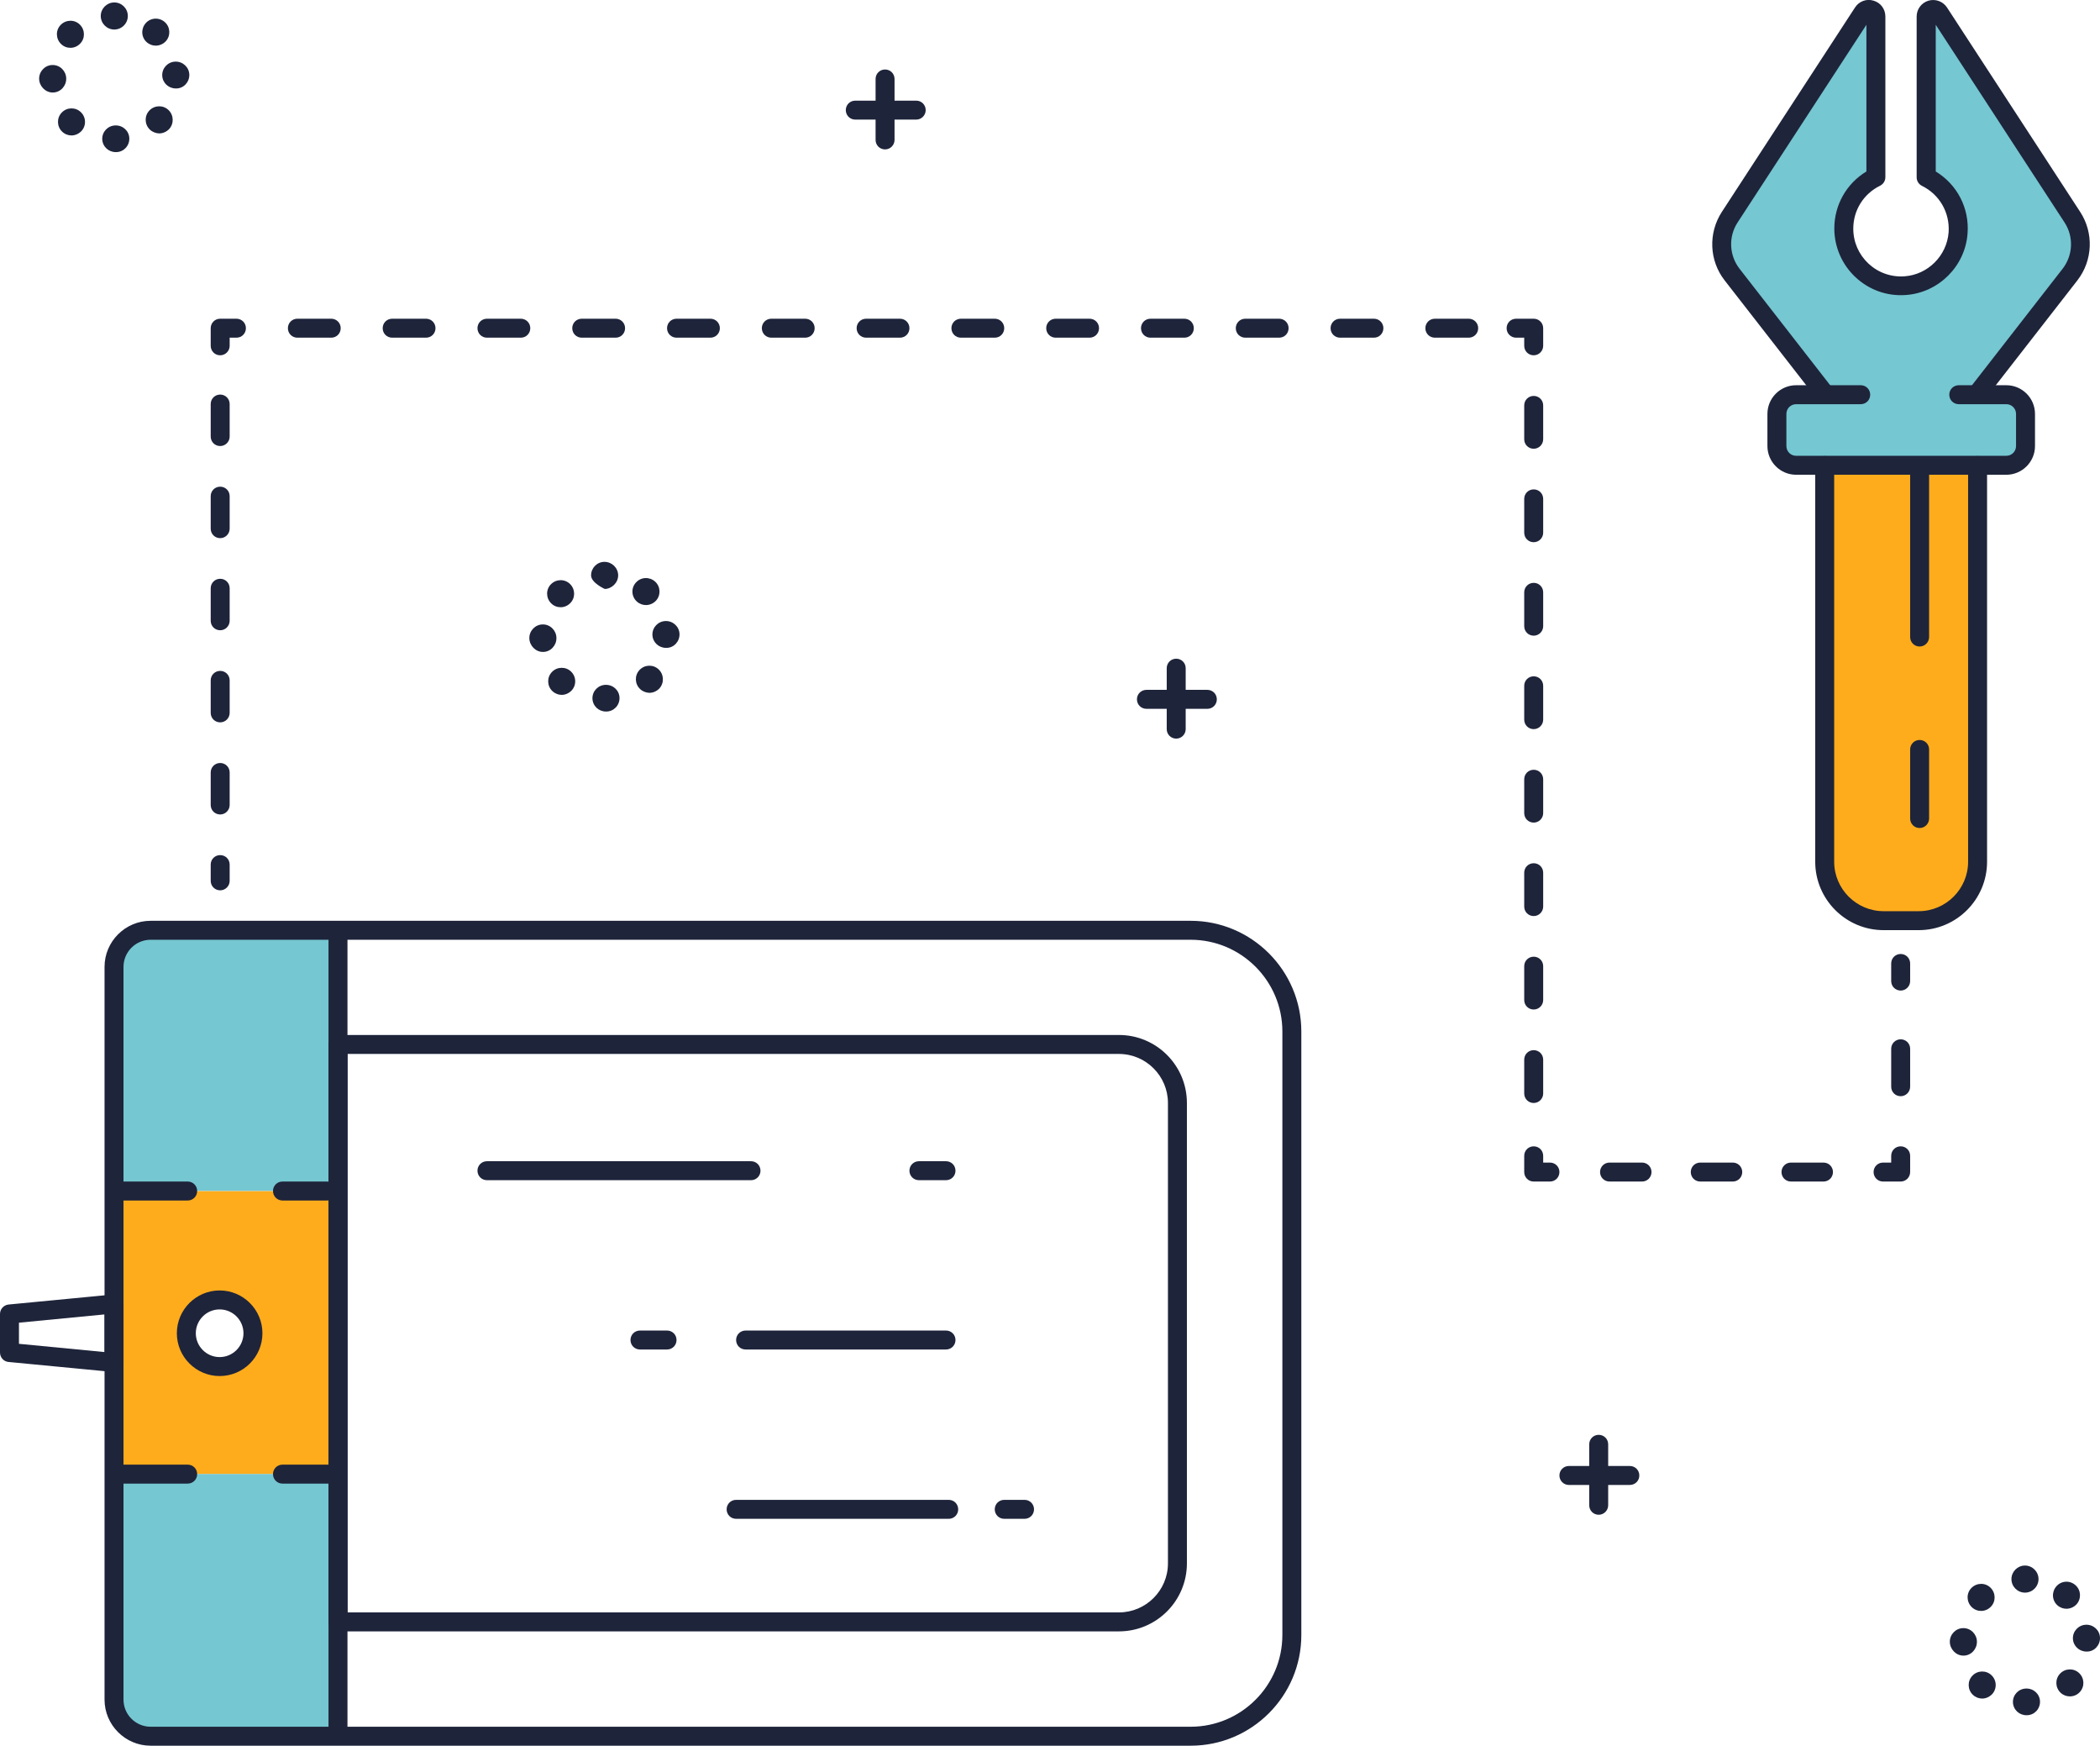 <?xml version="1.0" encoding="utf-8"?>
<!-- Generator: Adobe Illustrator 27.4.0, SVG Export Plug-In . SVG Version: 6.00 Build 0)  -->
<svg version="1.1" id="Layer_1" xmlns="http://www.w3.org/2000/svg" xmlns:xlink="http://www.w3.org/1999/xlink" x="0px" y="0px"
	 viewBox="0 0 1550.8 1288.8" style="enable-background:new 0 0 1550.8 1288.8;" xml:space="preserve">
<style type="text/css">
	.st0{fill:#75C7D1;}
	.st1{fill:#FFAC1C;}
	.st2{fill:#1E243A;}
</style>
<g>
	<g>
		<g>
			<path class="st0" d="M1432,9.4c-2.8-4.3-9.5-2.3-9.5,2.8v118.2v0.4c14.9,7.3,24.9,23.1,23.6,41.1c-1.5,20.8-18.3,37.5-39.1,39
				c-24.7,1.7-45.3-17.8-45.3-42.1c0-16.7,9.7-31.1,23.7-38v-0.4V12.2c0-5.1-6.7-7.1-9.5-2.8l-98.4,151c-8.5,13-7.8,30,1.8,42.3
				l68.8,88.4l26,0.3h-47.7c-7.9,0-14.2,6.4-14.2,14.2v23.7c0,7.9,6.4,14.2,14.2,14.2h155.2c7.9,0,14.2-6.4,14.2-14.2v-23.7
				c0-7.9-6.4-14.2-14.2-14.2h-35.1l13.5-0.3l68.8-88.4c9.6-12.3,10.3-29.3,1.8-42.3L1432,9.4z"/>
		</g>
	</g>
</g>
<g>
	<path class="st1" d="M1347.5,636.2c0,24,19.5,43.5,43.5,43.5h25.9c24,0,43.5-19.5,43.5-43.5V343.7h-113L1347.5,636.2L1347.5,636.2z
		"/>
</g>
<g>
	<path class="st1" d="M83.6,1088.3h160v-209h-160C83.6,879.3,83.6,1088.3,83.6,1088.3z M162.2,959.7c13.6,0,24.6,11,24.6,24.6
		s-11,24.6-24.6,24.6s-24.6-11-24.6-24.6C137.6,970.7,148.6,959.7,162.2,959.7z"/>
</g>
<g>
	<path class="st0" d="M83.6,710.4v168.8h166V686.8H107.2C94.2,686.8,83.6,697.4,83.6,710.4z"/>
</g>
<g>
	<path class="st0" d="M83.6,1257.1c0,13,10.6,23.6,23.6,23.6h142.4v-192.5h-166C83.6,1088.2,83.6,1257.1,83.6,1257.1z"/>
</g>
<g>
	<g>
		<path class="st2" d="M879.3,1288.8H111.2c-18.7,0-34-15.3-34-34v-541c0-18.7,15.3-34,34-34h768.1c45,0,81.7,36.7,81.7,81.7v445.6
			C961,1252.1,924.4,1288.8,879.3,1288.8z M111.2,693.8c-11,0-20,9-20,20v541c0,11,9,20,20,20h768.1c37.3,0,67.7-30.4,67.7-67.7
			V761.5c0-37.3-30.4-67.7-67.7-67.7H111.2z"/>
	</g>
	<g>
		<path class="st2" d="M249.6,1283.3c-3.9,0-7-3.1-7-7v-584c0-3.9,3.1-7,7-7s7,3.1,7,7v584C256.6,1280.1,253.5,1283.3,249.6,1283.3z
			"/>
	</g>
	<g>
		<g>
			<path class="st2" d="M138.6,886.3h-50c-3.9,0-7-3.1-7-7s3.1-7,7-7h50c3.9,0,7,3.1,7,7S142.5,886.3,138.6,886.3z"/>
		</g>
		<g>
			<path class="st2" d="M138.6,1095.3h-50c-3.9,0-7-3.1-7-7s3.1-7,7-7h50c3.9,0,7,3.1,7,7S142.5,1095.3,138.6,1095.3z"/>
		</g>
	</g>
	<g>
		<path class="st2" d="M162.2,1015.9c-17.4,0-31.6-14.2-31.6-31.6c0-17.4,14.2-31.6,31.6-31.6s31.6,14.2,31.6,31.6
			S179.7,1015.9,162.2,1015.9z M162.2,966.7c-9.7,0-17.6,7.9-17.6,17.6s7.9,17.6,17.6,17.6c9.7,0,17.6-7.9,17.6-17.6
			S171.9,966.7,162.2,966.7z"/>
	</g>
	<g>
		<path class="st2" d="M826.3,1204.4H249.7c-3.9,0-7-3.1-7-7V771.1c0-3.9,3.1-7,7-7h576.6c27.7,0,50.2,22.5,50.2,50.2v339.9
			C876.5,1181.9,854,1204.4,826.3,1204.4z M256.7,1190.4h569.6c19.9,0,36.2-16.2,36.2-36.2V814.3c0-19.9-16.2-36.2-36.2-36.2H256.7
			V1190.4z"/>
	</g>
	<g>
		<path class="st2" d="M554.6,871.3h-195c-3.9,0-7-3.1-7-7s3.1-7,7-7h195c3.9,0,7,3.1,7,7S558.5,871.3,554.6,871.3z"/>
	</g>
	<g>
		<path class="st2" d="M84.2,1012.9c-0.2,0-0.4,0-0.7,0l-77.2-7.4c-3.6-0.3-6.3-3.4-6.3-7v-28.4c0-3.6,2.7-6.6,6.3-7l77.2-7.4
			c2-0.2,3.9,0.5,5.4,1.8s2.3,3.2,2.3,5.2v43.2c0,2-0.8,3.9-2.3,5.2C87.6,1012.2,85.9,1012.9,84.2,1012.9z M14,992.1l63.2,6.1v-27.8
			L14,976.5V992.1z"/>
	</g>
	<g>
		<path class="st2" d="M241.6,886.3h-33c-3.9,0-7-3.1-7-7s3.1-7,7-7h33c3.9,0,7,3.1,7,7S245.5,886.3,241.6,886.3z"/>
	</g>
	<g>
		<path class="st2" d="M243.6,1095.3h-35c-3.9,0-7-3.1-7-7s3.1-7,7-7h35c3.9,0,7,3.1,7,7S247.5,1095.3,243.6,1095.3z"/>
	</g>
	<g>
		<path class="st2" d="M698.6,871.3h-20c-3.9,0-7-3.1-7-7s3.1-7,7-7h20c3.9,0,7,3.1,7,7S702.5,871.3,698.6,871.3z"/>
	</g>
	<g>
		<g>
			<path class="st2" d="M698.6,996.3h-148c-3.9,0-7-3.1-7-7s3.1-7,7-7h148c3.9,0,7,3.1,7,7S702.5,996.3,698.6,996.3z"/>
		</g>
		<g>
			<path class="st2" d="M492.6,996.3h-20c-3.9,0-7-3.1-7-7s3.1-7,7-7h20c3.9,0,7,3.1,7,7S496.5,996.3,492.6,996.3z"/>
		</g>
	</g>
	<g>
		<g>
			<path class="st2" d="M700.6,1121.3h-157c-3.9,0-7-3.1-7-7s3.1-7,7-7h157c3.9,0,7,3.1,7,7S704.5,1121.3,700.6,1121.3z"/>
		</g>
		<g>
			<path class="st2" d="M756.6,1121.3h-15c-3.9,0-7-3.1-7-7s3.1-7,7-7h15c3.9,0,7,3.1,7,7S760.5,1121.3,756.6,1121.3z"/>
		</g>
	</g>
</g>
<g>
	<g>
		<g>
			<g>
				<g>
					<path class="st2" d="M1459.9,298.1c-1.5,0-3-0.5-4.3-1.5c-3.1-2.4-3.6-6.8-1.2-9.8l68.8-88.4c7.7-9.9,8.3-23.7,1.4-34.2
						l-95.1-145.9v108.3c15.8,9.6,24.9,27,23.5,45.7c-1.7,24.2-21.3,43.8-45.6,45.5c-13.8,1-27-3.7-37.1-13.1
						c-10-9.3-15.7-22.4-15.7-36c0-17.4,9-33.2,23.7-42.1V18.3l-95.1,145.9c-6.9,10.5-6.3,24.3,1.4,34.2l68.8,88.4
						c2.4,3.1,1.8,7.4-1.2,9.8c-3.1,2.4-7.5,1.8-9.8-1.2l-68.8-88.4c-11.4-14.6-12.2-34.9-2.1-50.5l98.4-151c3-4.6,8.5-6.6,13.7-5
						c5.2,1.5,8.7,6.2,8.7,11.7v118.6c0,2.7-1.5,5.1-3.9,6.3c-12.2,6-19.8,18.1-19.8,31.7c0,9.9,4,19,11.2,25.8
						c7.2,6.7,16.7,10.1,26.6,9.4c17.3-1.2,31.3-15.2,32.6-32.5c1-14.5-6.7-27.9-19.7-34.3c-2.4-1.2-3.9-3.6-3.9-6.3V12.2
						c0-5.4,3.5-10.1,8.7-11.7c5.2-1.5,10.7,0.5,13.7,5l98.4,151c10.1,15.5,9.3,35.8-2.1,50.5l-68.8,88.4
						C1464.1,297.2,1462,298.1,1459.9,298.1z"/>
				</g>
				<g>
					<path class="st2" d="M1481.6,350.5h-155.2c-11.7,0-21.2-9.5-21.2-21.2v-23.7c0-11.7,9.5-21.2,21.2-21.2h47.7c3.9,0,7,3.1,7,7
						s-3.1,7-7,7h-47.7c-4,0-7.2,3.2-7.2,7.2v23.7c0,4,3.2,7.2,7.2,7.2h155.2c4,0,7.2-3.2,7.2-7.2v-23.7c0-4-3.2-7.2-7.2-7.2h-35.1
						c-3.9,0-7-3.1-7-7s3.1-7,7-7h35.1c11.7,0,21.2,9.5,21.2,21.2v23.7C1502.8,341,1493.3,350.5,1481.6,350.5z"/>
				</g>
			</g>
		</g>
		<g>
			<path class="st2" d="M1416.9,686.7H1391c-27.9,0-50.5-22.7-50.5-50.5V343.7c0-3.9,3.1-7,7-7s7,3.1,7,7v292.5
				c0,20.1,16.4,36.5,36.5,36.5h25.9c20.1,0,36.5-16.4,36.5-36.5V343.7c0-3.9,3.1-7,7-7s7,3.1,7,7v292.5
				C1467.4,664,1444.8,686.7,1416.9,686.7z"/>
		</g>
		<g>
			<path class="st2" d="M1417.6,477.3c-3.9,0-7-3.1-7-7v-126c0-3.9,3.1-7,7-7s7,3.1,7,7v126C1424.6,474.1,1421.5,477.3,1417.6,477.3
				z"/>
		</g>
	</g>
	<g>
		<path class="st2" d="M1417.6,611.3c-3.9,0-7-3.1-7-7v-51c0-3.9,3.1-7,7-7s7,3.1,7,7v51C1424.6,608.1,1421.5,611.3,1417.6,611.3z"
			/>
	</g>
</g>
<g>
	<g>
		<path class="st2" d="M162.6,657.3c-3.9,0-7-3.1-7-7v-12c0-3.9,3.1-7,7-7s7,3.1,7,7v12C169.6,654.1,166.5,657.3,162.6,657.3z"/>
	</g>
	<g>
		<path class="st2" d="M162.6,601.3c-3.9,0-7-3.1-7-7v-24c0-3.9,3.1-7,7-7s7,3.1,7,7v24C169.6,598.1,166.5,601.3,162.6,601.3z
			 M162.6,533.3c-3.9,0-7-3.1-7-7v-24c0-3.9,3.1-7,7-7s7,3.1,7,7v24C169.6,530.1,166.5,533.3,162.6,533.3z M162.6,465.3
			c-3.9,0-7-3.1-7-7v-24c0-3.9,3.1-7,7-7s7,3.1,7,7v24C169.6,462.1,166.5,465.3,162.6,465.3z M162.6,397.3c-3.9,0-7-3.1-7-7v-24
			c0-3.9,3.1-7,7-7s7,3.1,7,7v24C169.6,394.1,166.5,397.3,162.6,397.3z M162.6,329.3c-3.9,0-7-3.1-7-7v-24c0-3.9,3.1-7,7-7
			s7,3.1,7,7v24C169.6,326.1,166.5,329.3,162.6,329.3z"/>
	</g>
	<g>
		<path class="st2" d="M162.6,262.3c-3.9,0-7-3.1-7-7v-13c0-3.9,3.1-7,7-7h12c3.9,0,7,3.1,7,7s-3.1,7-7,7h-5v6
			C169.6,259.1,166.5,262.3,162.6,262.3z"/>
	</g>
	<g>
		<path class="st2" d="M1084.6,249.3h-25c-3.9,0-7-3.1-7-7s3.1-7,7-7h25c3.9,0,7,3.1,7,7S1088.5,249.3,1084.6,249.3z M1014.6,249.3
			h-25c-3.9,0-7-3.1-7-7s3.1-7,7-7h25c3.9,0,7,3.1,7,7S1018.5,249.3,1014.6,249.3z M944.6,249.3h-25c-3.9,0-7-3.1-7-7s3.1-7,7-7h25
			c3.9,0,7,3.1,7,7S948.5,249.3,944.6,249.3z M874.6,249.3h-25c-3.9,0-7-3.1-7-7s3.1-7,7-7h25c3.9,0,7,3.1,7,7
			S878.5,249.3,874.6,249.3z M804.6,249.3h-25c-3.9,0-7-3.1-7-7s3.1-7,7-7h25c3.9,0,7,3.1,7,7S808.5,249.3,804.6,249.3z
			 M734.6,249.3h-25c-3.9,0-7-3.1-7-7s3.1-7,7-7h25c3.9,0,7,3.1,7,7S738.5,249.3,734.6,249.3z M664.6,249.3h-25c-3.9,0-7-3.1-7-7
			s3.1-7,7-7h25c3.9,0,7,3.1,7,7S668.5,249.3,664.6,249.3z M594.6,249.3h-25c-3.9,0-7-3.1-7-7s3.1-7,7-7h25c3.9,0,7,3.1,7,7
			S598.5,249.3,594.6,249.3z M524.6,249.3h-25c-3.9,0-7-3.1-7-7s3.1-7,7-7h25c3.9,0,7,3.1,7,7S528.5,249.3,524.6,249.3z
			 M454.6,249.3h-25c-3.9,0-7-3.1-7-7s3.1-7,7-7h25c3.9,0,7,3.1,7,7S458.5,249.3,454.6,249.3z M384.6,249.3h-25c-3.9,0-7-3.1-7-7
			s3.1-7,7-7h25c3.9,0,7,3.1,7,7S388.5,249.3,384.6,249.3z M314.6,249.3h-25c-3.9,0-7-3.1-7-7s3.1-7,7-7h25c3.9,0,7,3.1,7,7
			S318.5,249.3,314.6,249.3z M244.6,249.3h-25c-3.9,0-7-3.1-7-7s3.1-7,7-7h25c3.9,0,7,3.1,7,7S248.5,249.3,244.6,249.3z"/>
	</g>
	<g>
		<path class="st2" d="M1132.6,262.3c-3.9,0-7-3.1-7-7v-6h-6c-3.9,0-7-3.1-7-7s3.1-7,7-7h13c3.9,0,7,3.1,7,7v13
			C1139.6,259.1,1136.5,262.3,1132.6,262.3z"/>
	</g>
	<g>
		<path class="st2" d="M1132.6,814.3c-3.9,0-7-3.1-7-7v-25c0-3.9,3.1-7,7-7s7,3.1,7,7v25C1139.6,811.1,1136.5,814.3,1132.6,814.3z
			 M1132.6,745.3c-3.9,0-7-3.1-7-7v-25c0-3.9,3.1-7,7-7s7,3.1,7,7v25C1139.6,742.1,1136.5,745.3,1132.6,745.3z M1132.6,676.3
			c-3.9,0-7-3.1-7-7v-25c0-3.9,3.1-7,7-7s7,3.1,7,7v25C1139.6,673.1,1136.5,676.3,1132.6,676.3z M1132.6,607.3c-3.9,0-7-3.1-7-7v-25
			c0-3.9,3.1-7,7-7s7,3.1,7,7v25C1139.6,604.1,1136.5,607.3,1132.6,607.3z M1132.6,538.3c-3.9,0-7-3.1-7-7v-25c0-3.9,3.1-7,7-7
			s7,3.1,7,7v25C1139.6,535.1,1136.5,538.3,1132.6,538.3z M1132.6,469.3c-3.9,0-7-3.1-7-7v-25c0-3.9,3.1-7,7-7s7,3.1,7,7v25
			C1139.6,466.1,1136.5,469.3,1132.6,469.3z M1132.6,400.3c-3.9,0-7-3.1-7-7v-25c0-3.9,3.1-7,7-7s7,3.1,7,7v25
			C1139.6,397.1,1136.5,400.3,1132.6,400.3z M1132.6,331.3c-3.9,0-7-3.1-7-7v-25c0-3.9,3.1-7,7-7s7,3.1,7,7v25
			C1139.6,328.1,1136.5,331.3,1132.6,331.3z"/>
	</g>
	<g>
		<path class="st2" d="M1144.6,872.3h-12c-3.9,0-7-3.1-7-7v-12c0-3.9,3.1-7,7-7s7,3.1,7,7v5h5c3.9,0,7,3.1,7,7
			S1148.5,872.3,1144.6,872.3z"/>
	</g>
	<g>
		<path class="st2" d="M1346.6,872.3h-24c-3.9,0-7-3.1-7-7s3.1-7,7-7h24c3.9,0,7,3.1,7,7S1350.5,872.3,1346.6,872.3z M1279.6,872.3
			h-24c-3.9,0-7-3.1-7-7s3.1-7,7-7h24c3.9,0,7,3.1,7,7S1283.5,872.3,1279.6,872.3z M1212.6,872.3h-24c-3.9,0-7-3.1-7-7s3.1-7,7-7h24
			c3.9,0,7,3.1,7,7S1216.5,872.3,1212.6,872.3z"/>
	</g>
	<g>
		<path class="st2" d="M1403.6,872.3h-13c-3.9,0-7-3.1-7-7s3.1-7,7-7h6v-5c0-3.9,3.1-7,7-7s7,3.1,7,7v12
			C1410.6,869.1,1407.5,872.3,1403.6,872.3z"/>
	</g>
	<g>
		<path class="st2" d="M1403.6,809.3c-3.9,0-7-3.1-7-7v-28c0-3.9,3.1-7,7-7s7,3.1,7,7v28C1410.6,806.1,1407.5,809.3,1403.6,809.3z"
			/>
	</g>
	<g>
		<path class="st2" d="M1403.6,731.3c-3.9,0-7-3.1-7-7v-13c0-3.9,3.1-7,7-7s7,3.1,7,7v13C1410.6,728.1,1407.5,731.3,1403.6,731.3z"
			/>
	</g>
</g>
<g>
	<g>
		<path class="st2" d="M868.6,545.3c-3.9,0-7-3.1-7-7v-45c0-3.9,3.1-7,7-7s7,3.1,7,7v45C875.6,542.1,872.5,545.3,868.6,545.3z"/>
	</g>
	<g>
		<path class="st2" d="M891.6,523.3h-45c-3.9,0-7-3.1-7-7s3.1-7,7-7h45c3.9,0,7,3.1,7,7S895.5,523.3,891.6,523.3z"/>
	</g>
</g>
<g>
	<g>
		<path class="st2" d="M1180.6,1118.3c-3.9,0-7-3.1-7-7v-45c0-3.9,3.1-7,7-7s7,3.1,7,7v45
			C1187.6,1115.1,1184.5,1118.3,1180.6,1118.3z"/>
	</g>
	<g>
		<path class="st2" d="M1203.6,1096.3h-45c-3.9,0-7-3.1-7-7s3.1-7,7-7h45c3.9,0,7,3.1,7,7S1207.5,1096.3,1203.6,1096.3z"/>
	</g>
</g>
<g>
	<g>
		<path class="st2" d="M653.6,110.3c-3.9,0-7-3.1-7-7v-45c0-3.9,3.1-7,7-7s7,3.1,7,7v45C660.6,107.1,657.5,110.3,653.6,110.3z"/>
	</g>
	<g>
		<path class="st2" d="M676.6,88.3h-45c-3.9,0-7-3.1-7-7s3.1-7,7-7h45c3.9,0,7,3.1,7,7C683.6,85.1,680.5,88.3,676.6,88.3z"/>
	</g>
</g>
<g>
	<path class="st2" d="M437.5,515.7c-0.1-5.5,4.2-10,9.8-10.1l0,0c5.5-0.1,10.1,4.1,10.2,9.6l0,0c0.1,5.5-4.2,10.1-9.8,10.1l0,0
		c-0.1,0-0.2,0-0.2,0l0,0C442.1,525.3,437.7,521.2,437.5,515.7z M407.9,510.2c-4-3.8-4.1-10.2-0.3-14.1l0,0c3.8-4,10.2-4.1,14.1-0.3
		l0,0c4,3.8,4.1,10.2,0.3,14.1l0,0c-2,2-4.6,3.1-7.2,3.1l0,0C412.4,513,409.9,512.1,407.9,510.2z M472.7,508.7
		c-4-3.8-4.2-10.1-0.4-14.1l0,0l0,0l0,0c3.8-4,10.1-4.2,14.1-0.4l0,0c4,3.8,4.2,10.2,0.4,14.2l0,0c-2,2-4.6,3.1-7.3,3.1l0,0
		C477.1,511.4,474.6,510.5,472.7,508.7z M390.9,471.2c-0.1-5.5,4.4-10.2,9.9-10.2l0,0c5.5-0.1,10.1,4.5,10.1,10l0,0
		c0.1,5.5-4.3,10.3-9.9,10.3l0,0h-0.1l0,0C395.5,481.3,391,476.6,390.9,471.2z M481.8,468.8c-0.2-5.5,4.1-10.1,9.6-10.3l0,0
		c5.5-0.2,10.2,4,10.4,9.5l0,0c0.2,5.5-4.1,10.3-9.6,10.3l0,0c-0.1,0-0.2,0-0.4,0l0,0C486.5,478.3,482,474.2,481.8,468.8z
		 M407,445.4c-3.9-3.9-4-10.2-0.1-14.1l0,0c3.9-3.9,10.2-4,14.1-0.1l0,0c3.9,3.9,4,10.2,0.1,14.1l0,0c-2,2-4.5,3-7.1,3l0,0
		C411.5,448.3,409,447.4,407,445.4z M470.3,444.1c-4.1-3.7-4.4-10.1-0.6-14.1l0,0c3.7-4.1,10-4.3,14.1-0.6l0,0
		c4.1,3.7,4.3,10.1,0.6,14.1l0,0c-2,2.1-4.7,3.2-7.4,3.2l0,0C474.7,446.7,472.3,445.9,470.3,444.1z M436.5,424.8
		c0-5.5,4.4-10,9.9-10l0,0c5.5,0,10.1,4.5,10.1,10l0,0c0,5.5-4.9,10-9.9,10l0,0l0,0l0,0C446.6,434.8,436.5,430.3,436.5,424.8z"/>
</g>
<g>
	<path class="st2" d="M1486.5,1256.7c-0.1-5.5,4.2-10,9.8-10.1l0,0c5.5-0.1,10.1,4.1,10.2,9.6l0,0c0.1,5.5-4.2,10.1-9.8,10.1l0,0
		c-0.1,0-0.2,0-0.2,0l0,0C1491.1,1266.3,1486.7,1262.2,1486.5,1256.7z M1456.9,1251.2c-4-3.8-4.1-10.2-0.3-14.1l0,0
		c3.8-4,10.2-4.1,14.1-0.3l0,0c4,3.8,4.1,10.2,0.3,14.1l0,0c-2,2-4.6,3.1-7.2,3.1l0,0C1461.4,1254,1458.9,1253.1,1456.9,1251.2z
		 M1521.7,1249.7c-4-3.8-4.2-10.1-0.4-14.1l0,0c3.8-4,10.1-4.2,14.1-0.4l0,0c4,3.8,4.2,10.1,0.4,14.1l0,0c-2,2.1-4.6,3.1-7.3,3.1
		l0,0C1526.1,1252.4,1523.6,1251.5,1521.7,1249.7z M1439.9,1212.2c-0.1-5.5,4.4-10.2,9.9-10.2l0,0c5.5-0.1,10.1,4.5,10.1,10l0,0
		c0.1,5.5-4.3,10.3-9.9,10.3l0,0h-0.1l0,0C1444.5,1222.3,1440,1217.6,1439.9,1212.2z M1530.8,1209.8L1530.8,1209.8L1530.8,1209.8
		c-0.2-5.5,4.1-10.1,9.6-10.3l0,0c5.5-0.2,10.2,4,10.4,9.5l0,0c0.2,5.5-4.1,10.3-9.6,10.3l0,0c-0.1,0-0.2,0-0.4,0l0,0
		C1535.5,1219.3,1531,1215.2,1530.8,1209.8z M1456,1186.4c-3.9-3.9-4-10.2-0.1-14.1l0,0c3.9-3.9,10.2-4,14.1-0.1l0,0
		c3.9,3.9,4,10.2,0.1,14.1l0,0c-2,2-4.5,3-7.1,3l0,0C1460.5,1189.3,1458,1188.4,1456,1186.4z M1519.3,1185.1
		c-4.1-3.7-4.3-10-0.6-14.1l0,0c3.7-4.1,10-4.4,14.1-0.6l0,0c4.1,3.7,4.3,10.1,0.6,14.1l0,0c-2,2.1-4.7,3.2-7.4,3.2l0,0
		C1523.7,1187.7,1521.3,1186.9,1519.3,1185.1z M1485.4,1165.8c0-5.5,4.5-10,10-10l0,0c5.5,0,10,4.5,10,10l0,0c0,5.5-4.5,10-10,10
		l0,0C1489.9,1175.8,1485.4,1171.3,1485.4,1165.8z"/>
</g>
<g>
	<path class="st2" d="M75.5,102.7c-0.1-5.5,4.2-10,9.8-10.1l0,0c5.5-0.1,10.1,4.1,10.2,9.6l0,0c0.1,5.5-4.2,10.1-9.8,10.1l0,0
		c-0.1,0-0.2,0-0.2,0l0,0C80.1,112.3,75.7,108.2,75.5,102.7z M45.9,97.2c-4-3.8-4.1-10.2-0.3-14.1l0,0c3.8-4,10.2-4.1,14.1-0.3l0,0
		c4,3.8,4.1,10.2,0.3,14.1l0,0c-2,2-4.6,3.1-7.2,3.1l0,0C50.4,100,47.9,99.1,45.9,97.2z M110.7,95.7c-4-3.8-4.2-10.1-0.4-14.1l0,0
		l0,0l0,0c3.8-4,10.1-4.2,14.1-0.4l0,0c4,3.8,4.2,10.2,0.4,14.2l0,0c-2,2-4.6,3.1-7.3,3.1l0,0C115.1,98.4,112.6,97.5,110.7,95.7z
		 M28.9,58.2C28.8,52.7,33.3,48,38.8,48l0,0c5.5-0.1,10.1,4.5,10.1,10l0,0c0.1,5.5-4.3,10.3-9.9,10.3l0,0h-0.1l0,0
		C33.5,68.3,29,63.6,28.9,58.2z M119.8,55.8c-0.2-5.5,4.1-10.1,9.6-10.3l0,0c5.5-0.2,10.2,4,10.4,9.5l0,0c0.2,5.5-4.1,10.3-9.6,10.3
		l0,0c-0.1,0-0.2,0-0.4,0l0,0C124.5,65.3,120,61.2,119.8,55.8z M45,32.4c-3.9-3.9-4-10.2-0.1-14.1l0,0c3.9-3.9,10.2-4,14.1-0.1l0,0
		c3.9,3.9,4,10.2,0.1,14.1l0,0c-2,2-4.5,3-7.1,3l0,0C49.5,35.3,47,34.4,45,32.4z M108.3,31.1c-4.1-3.7-4.3-10-0.6-14.1l0,0
		c3.7-4.1,10.1-4.3,14.1-0.6l0,0c4.1,3.7,4.3,10.1,0.6,14.1l0,0c-2,2.1-4.7,3.2-7.4,3.2l0,0C112.7,33.7,110.3,32.9,108.3,31.1z
		 M74.4,11.8c0-5.5,4.5-10,10-10l0,0c5.5,0,10,4.5,10,10l0,0c0,5.5-4.5,10-10,10l0,0C78.9,21.8,74.4,17.3,74.4,11.8z"/>
</g>
</svg>
